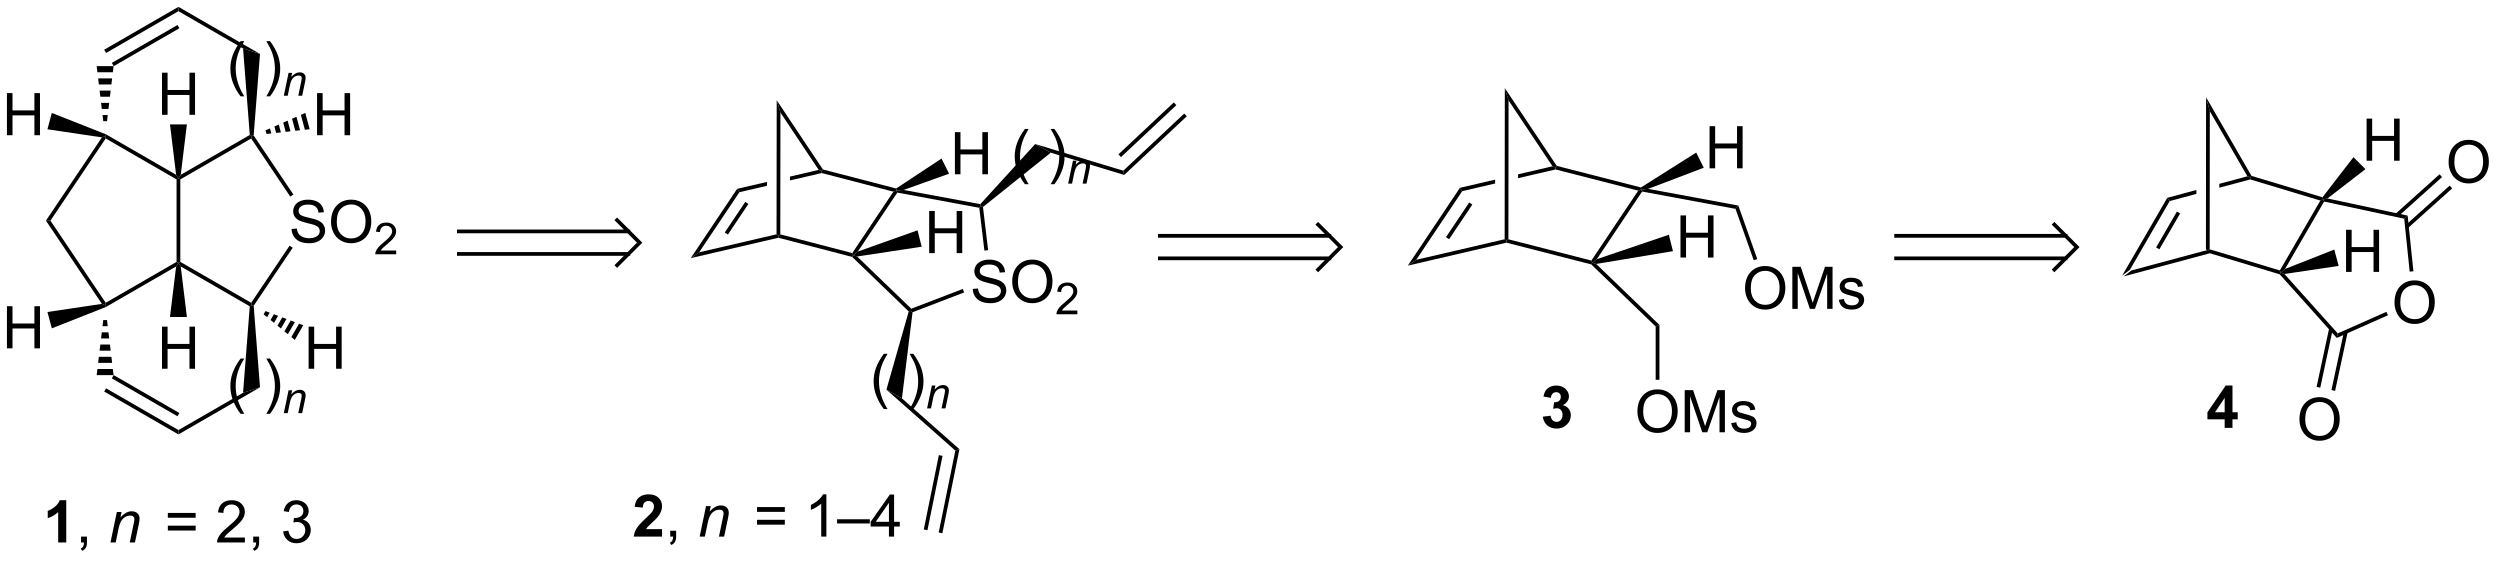 <?xml version="1.0" encoding="UTF-8"?>
<!DOCTYPE svg PUBLIC '-//W3C//DTD SVG 1.0//EN'
          'http://www.w3.org/TR/2001/REC-SVG-20010904/DTD/svg10.dtd'>
<svg stroke-dasharray="none" shape-rendering="auto" xmlns="http://www.w3.org/2000/svg" font-family="'Dialog'" text-rendering="auto" width="466" fill-opacity="1" color-interpolation="auto" color-rendering="auto" preserveAspectRatio="xMidYMid meet" font-size="12px" viewBox="0 0 466 105" fill="black" xmlns:xlink="http://www.w3.org/1999/xlink" stroke="black" image-rendering="auto" stroke-miterlimit="10" stroke-linecap="square" stroke-linejoin="miter" font-style="normal" stroke-width="1" height="105" stroke-dashoffset="0" font-weight="normal" stroke-opacity="1"
><!--Generated by the Batik Graphics2D SVG Generator--><defs id="genericDefs"
  /><g
  ><defs id="defs1"
    ><clipPath clipPathUnits="userSpaceOnUse" id="clipPath1"
      ><path d="M1.292 0.633 L350.384 0.633 L350.384 78.707 L1.292 78.707 L1.292 0.633 Z"
      /></clipPath
      ><clipPath clipPathUnits="userSpaceOnUse" id="clipPath2"
      ><path d="M87.299 119.776 L87.299 195.679 L426.684 195.679 L426.684 119.776 Z"
      /></clipPath
    ></defs
    ><g transform="scale(1.333,1.333) translate(-1.292,-0.633) matrix(1.029,0,0,1.029,-88.504,-122.569)"
    ><path d="M375.854 157.295 L376.915 156.482 L387.244 153.706 L387.499 153.902 L387.495 154.167 Z" stroke="none" clip-path="url(#clipPath2)"
    /></g
    ><g transform="matrix(1.371,0,0,1.371,-119.727,-164.269)"
    ><path d="M387.495 154.167 L387.499 153.902 L387.754 153.712 L397.295 156.586 L397.414 156.888 L397.272 157.112 Z" stroke="none" clip-path="url(#clipPath2)"
    /></g
    ><g transform="matrix(1.371,0,0,1.371,-119.727,-164.269)"
    ><path d="M398.001 156.385 L397.414 156.888 L397.295 156.586 L402.802 147.083 L403.185 146.932 L403.312 147.221 Z" stroke="none" clip-path="url(#clipPath2)"
    /></g
    ><g transform="matrix(1.371,0,0,1.371,-119.727,-164.269)"
    ><path d="M376.915 156.482 L375.854 157.295 L381.987 146.713 L382.323 147.151 ZM380.913 153.714 L383.739 148.839 L383.298 148.583 L380.472 153.458 Z" stroke="none" clip-path="url(#clipPath2)"
    /></g
    ><g transform="matrix(1.371,0,0,1.371,-119.727,-164.269)"
    ><path d="M392.882 143.785 L389.067 144.811 L389.066 145.339 L389.066 145.339 L393.265 144.211 L393.269 143.945 L392.882 143.785 ZM385.948 145.649 L381.987 146.713 L382.323 147.151 L385.947 146.177 L385.948 145.649 Z" stroke="none" clip-path="url(#clipPath2)"
    /></g
    ><g transform="matrix(1.371,0,0,1.371,-119.727,-164.269)"
    ><path d="M403.092 146.638 L403.185 146.932 L402.802 147.083 L393.265 144.211 L393.269 143.945 L393.44 143.73 Z" stroke="none" clip-path="url(#clipPath2)"
    /></g
    ><g transform="matrix(1.371,0,0,1.371,-119.727,-164.269)"
    ><path d="M393.44 143.73 L393.269 143.945 L392.882 143.785 L387.773 134.939 L387.265 133.039 Z" stroke="none" clip-path="url(#clipPath2)"
    /></g
    ><g transform="matrix(1.371,0,0,1.371,-119.727,-164.269)"
    ><path d="M387.754 153.712 L387.499 153.902 L387.244 153.706 L387.265 133.039 L387.773 134.939 Z" stroke="none" clip-path="url(#clipPath2)"
    /></g
    ><g transform="matrix(1.371,0,0,1.371,-119.727,-164.269)"
    ><path d="M412.883 160.976 Q412.883 159.549 413.649 158.744 Q414.415 157.937 415.626 157.937 Q416.417 157.937 417.053 158.317 Q417.691 158.695 418.024 159.372 Q418.36 160.049 418.36 160.909 Q418.36 161.781 418.008 162.468 Q417.657 163.156 417.011 163.51 Q416.368 163.864 415.62 163.864 Q414.813 163.864 414.175 163.474 Q413.54 163.08 413.212 162.406 Q412.883 161.729 412.883 160.976 ZM413.665 160.987 Q413.665 162.023 414.219 162.619 Q414.777 163.213 415.618 163.213 Q416.472 163.213 417.024 162.612 Q417.579 162.01 417.579 160.906 Q417.579 160.205 417.342 159.685 Q417.105 159.164 416.649 158.877 Q416.196 158.588 415.628 158.588 Q414.824 158.588 414.243 159.143 Q413.665 159.695 413.665 160.987 Z" stroke="none" clip-path="url(#clipPath2)"
    /></g
    ><g transform="matrix(1.371,0,0,1.371,-119.727,-164.269)"
    ><path d="M397.272 157.112 L397.414 156.888 L397.919 157.069 L405.166 165.145 L405.034 165.762 Z" stroke="none" clip-path="url(#clipPath2)"
    /></g
    ><g transform="matrix(1.371,0,0,1.371,-119.727,-164.269)"
    ><path d="M405.034 165.762 L405.166 165.145 L411.782 162.212 L411.989 162.679 Z" stroke="none" clip-path="url(#clipPath2)"
    /></g
    ><g transform="matrix(1.371,0,0,1.371,-119.727,-164.269)"
    ><path d="M415.454 156.699 L414.946 156.751 L414.202 149.554 L414.671 149.133 Z" stroke="none" clip-path="url(#clipPath2)"
    /></g
    ><g transform="matrix(1.371,0,0,1.371,-119.727,-164.269)"
    ><path d="M414.671 149.133 L414.202 149.554 L403.312 147.221 L403.185 146.932 L403.773 146.798 Z" stroke="none" clip-path="url(#clipPath2)"
    /></g
    ><g transform="matrix(1.371,0,0,1.371,-119.727,-164.269)"
    ><path d="M420.236 141.87 Q420.236 140.443 421.001 139.638 Q421.767 138.831 422.978 138.831 Q423.769 138.831 424.405 139.211 Q425.043 139.589 425.376 140.266 Q425.712 140.943 425.712 141.802 Q425.712 142.675 425.361 143.362 Q425.009 144.05 424.363 144.404 Q423.72 144.758 422.973 144.758 Q422.165 144.758 421.527 144.367 Q420.892 143.974 420.564 143.3 Q420.236 142.623 420.236 141.87 ZM421.017 141.88 Q421.017 142.917 421.572 143.513 Q422.129 144.107 422.97 144.107 Q423.824 144.107 424.376 143.505 Q424.931 142.904 424.931 141.8 Q424.931 141.099 424.694 140.578 Q424.457 140.057 424.001 139.771 Q423.548 139.482 422.98 139.482 Q422.176 139.482 421.595 140.037 Q421.017 140.589 421.017 141.88 Z" stroke="none" clip-path="url(#clipPath2)"
    /></g
    ><g transform="matrix(1.371,0,0,1.371,-119.727,-164.269)"
    ><path d="M414.738 150.803 L420.727 145.429 L420.386 145.049 L414.398 150.423 ZM413.36 149.266 L419.348 143.892 L419.007 143.512 L413.019 148.887 Z" stroke="none" clip-path="url(#clipPath2)"
    /></g
    ><g transform="matrix(1.371,0,0,1.371,-119.727,-164.269)"
    ><path d="M399.959 176.853 Q399.959 175.426 400.725 174.621 Q401.491 173.814 402.702 173.814 Q403.493 173.814 404.129 174.194 Q404.767 174.572 405.1 175.249 Q405.436 175.926 405.436 176.785 Q405.436 177.658 405.084 178.345 Q404.733 179.033 404.087 179.387 Q403.444 179.741 402.697 179.741 Q401.889 179.741 401.251 179.351 Q400.616 178.957 400.288 178.283 Q399.959 177.606 399.959 176.853 ZM400.741 176.864 Q400.741 177.9 401.296 178.496 Q401.853 179.09 402.694 179.09 Q403.548 179.09 404.1 178.489 Q404.655 177.887 404.655 176.783 Q404.655 176.082 404.418 175.561 Q404.181 175.041 403.725 174.754 Q403.272 174.465 402.704 174.465 Q401.9 174.465 401.319 175.02 Q400.741 175.572 400.741 176.864 Z" stroke="none" clip-path="url(#clipPath2)"
    /></g
    ><g transform="matrix(1.371,0,0,1.371,-119.727,-164.269)"
    ><path d="M403.998 164.45 L402.29 172.419 L402.789 172.526 L404.497 164.557 ZM406.017 164.883 L404.309 172.852 L404.808 172.959 L406.516 164.99 Z" stroke="none" clip-path="url(#clipPath2)"
    /></g
    ><g transform="matrix(1.371,0,0,1.371,-119.727,-164.269)"
    ><path d="M409.088 141.669 L409.088 135.943 L409.846 135.943 L409.846 138.294 L412.822 138.294 L412.822 135.943 L413.58 135.943 L413.58 141.669 L412.822 141.669 L412.822 138.969 L409.846 138.969 L409.846 141.669 L409.088 141.669 Z" stroke="none" clip-path="url(#clipPath2)"
    /></g
    ><g transform="matrix(1.371,0,0,1.371,-119.727,-164.269)"
    ><path d="M403.773 146.798 L403.185 146.932 L403.092 146.638 L407.302 141.187 L408.93 142.815 Z" stroke="none" clip-path="url(#clipPath2)"
    /></g
    ><g transform="matrix(1.371,0,0,1.371,-119.727,-164.269)"
    ><path d="M406.296 156.785 L406.296 151.058 L407.054 151.058 L407.054 153.41 L410.031 153.41 L410.031 151.058 L410.788 151.058 L410.788 156.785 L410.031 156.785 L410.031 154.084 L407.054 154.084 L407.054 156.785 L406.296 156.785 Z" stroke="none" clip-path="url(#clipPath2)"
    /></g
    ><g transform="matrix(1.371,0,0,1.371,-119.727,-164.269)"
    ><path d="M397.919 157.069 L397.414 156.888 L398.001 156.385 L404.695 153.746 L405.29 155.97 Z" stroke="none" clip-path="url(#clipPath2)"
    /></g
    ><g transform="matrix(1.371,0,0,1.371,-119.727,-164.269)"
    ><path d="M278.734 155.93 L279.877 155.14 L291.899 152.346 L292.153 152.548 L292.151 152.811 Z" stroke="none" clip-path="url(#clipPath2)"
    /></g
    ><g transform="matrix(1.371,0,0,1.371,-119.727,-164.269)"
    ><path d="M292.151 152.811 L292.153 152.548 L292.409 152.35 L303.691 155.243 L303.803 155.535 L303.674 155.766 Z" stroke="none" clip-path="url(#clipPath2)"
    /></g
    ><g transform="matrix(1.371,0,0,1.371,-119.727,-164.269)"
    ><path d="M304.433 155.053 L303.803 155.535 L303.691 155.243 L310.061 145.737 L310.474 145.579 L310.592 145.86 Z" stroke="none" clip-path="url(#clipPath2)"
    /></g
    ><g transform="matrix(1.371,0,0,1.371,-119.727,-164.269)"
    ><path d="M279.877 155.14 L278.734 155.93 L285.82 145.353 L286.132 145.805 ZM284.351 152.339 L287.506 147.629 L287.082 147.345 L283.927 152.055 Z" stroke="none" clip-path="url(#clipPath2)"
    /></g
    ><g transform="matrix(1.371,0,0,1.371,-119.727,-164.269)"
    ><path d="M298.407 142.427 L293.723 143.516 L293.723 143.516 L293.723 144.04 L293.723 144.04 L298.821 142.855 L298.824 142.592 L298.407 142.427 ZM290.604 144.241 L285.82 145.353 L286.132 145.805 L290.604 144.765 L290.604 144.765 L290.604 144.241 Z" stroke="none" clip-path="url(#clipPath2)"
    /></g
    ><g transform="matrix(1.371,0,0,1.371,-119.727,-164.269)"
    ><path d="M310.432 145.305 L310.474 145.579 L310.061 145.737 L298.821 142.855 L298.824 142.592 L298.982 142.369 Z" stroke="none" clip-path="url(#clipPath2)"
    /></g
    ><g transform="matrix(1.371,0,0,1.371,-119.727,-164.269)"
    ><path d="M298.982 142.369 L298.824 142.592 L298.407 142.427 L292.431 133.476 L291.923 131.796 Z" stroke="none" clip-path="url(#clipPath2)"
    /></g
    ><g transform="matrix(1.371,0,0,1.371,-119.727,-164.269)"
    ><path d="M292.409 152.35 L292.153 152.548 L291.899 152.346 L291.923 131.796 L292.431 133.476 Z" stroke="none" clip-path="url(#clipPath2)"
    /></g
    ><g transform="matrix(1.371,0,0,1.371,-119.727,-164.269)"
    ><path d="M303.674 155.766 L303.803 155.535 L304.344 155.703 L312.943 163.991 L312.432 164.208 Z" stroke="none" clip-path="url(#clipPath2)"
    /></g
    ><g transform="matrix(1.371,0,0,1.371,-119.727,-164.269)"
    ><path d="M323.672 147.766 L323.289 148.214 L310.592 145.86 L310.474 145.579 L311.413 145.494 Z" stroke="none" clip-path="url(#clipPath2)"
    /></g
    ><g transform="matrix(1.371,0,0,1.371,-119.727,-164.269)"
    ><path d="M309.95 175.794 Q309.95 174.367 310.716 173.563 Q311.482 172.755 312.693 172.755 Q313.484 172.755 314.12 173.136 Q314.758 173.513 315.091 174.19 Q315.427 174.867 315.427 175.727 Q315.427 176.599 315.075 177.287 Q314.724 177.974 314.078 178.328 Q313.435 178.682 312.687 178.682 Q311.88 178.682 311.242 178.292 Q310.607 177.899 310.279 177.224 Q309.95 176.547 309.95 175.794 ZM310.732 175.805 Q310.732 176.841 311.286 177.438 Q311.844 178.031 312.685 178.031 Q313.539 178.031 314.091 177.43 Q314.646 176.828 314.646 175.724 Q314.646 175.024 314.409 174.503 Q314.172 173.982 313.716 173.696 Q313.263 173.406 312.695 173.406 Q311.89 173.406 311.31 173.961 Q310.732 174.513 310.732 175.805 ZM316.379 178.583 L316.379 172.857 L317.519 172.857 L318.876 176.912 Q319.064 177.477 319.15 177.758 Q319.246 177.446 319.454 176.841 L320.824 172.857 L321.845 172.857 L321.845 178.583 L321.113 178.583 L321.113 173.789 L319.449 178.583 L318.767 178.583 L317.111 173.708 L317.111 178.583 L316.379 178.583 ZM322.697 177.344 L323.392 177.234 Q323.449 177.654 323.717 177.878 Q323.986 178.099 324.465 178.099 Q324.949 178.099 325.183 177.901 Q325.418 177.703 325.418 177.438 Q325.418 177.201 325.212 177.063 Q325.066 176.969 324.493 176.826 Q323.72 176.63 323.421 176.487 Q323.121 176.344 322.967 176.094 Q322.814 175.841 322.814 175.537 Q322.814 175.258 322.939 175.024 Q323.066 174.787 323.285 174.63 Q323.449 174.508 323.733 174.425 Q324.017 174.341 324.34 174.341 Q324.829 174.341 325.197 174.482 Q325.566 174.623 325.741 174.862 Q325.918 175.102 325.986 175.505 L325.298 175.599 Q325.251 175.279 325.025 175.099 Q324.801 174.919 324.392 174.919 Q323.908 174.919 323.699 175.081 Q323.493 175.24 323.493 175.453 Q323.493 175.591 323.579 175.701 Q323.665 175.813 323.848 175.888 Q323.954 175.927 324.47 176.068 Q325.215 176.266 325.509 176.393 Q325.806 176.521 325.973 176.763 Q326.142 177.005 326.142 177.365 Q326.142 177.716 325.936 178.026 Q325.73 178.336 325.342 178.508 Q324.957 178.677 324.47 178.677 Q323.66 178.677 323.236 178.341 Q322.814 178.005 322.697 177.344 Z" stroke="none" clip-path="url(#clipPath2)"
    /></g
    ><g transform="matrix(1.371,0,0,1.371,-119.727,-164.269)"
    ><path d="M312.432 164.208 L312.943 163.991 L312.943 171.454 L312.432 171.454 Z" stroke="none" clip-path="url(#clipPath2)"
    /></g
    ><g transform="matrix(1.371,0,0,1.371,-119.727,-164.269)"
    ><path d="M319.761 142.7 L319.761 136.973 L320.519 136.973 L320.519 139.325 L323.495 139.325 L323.495 136.973 L324.253 136.973 L324.253 142.7 L323.495 142.7 L323.495 139.999 L320.519 139.999 L320.519 142.7 L319.761 142.7 Z" stroke="none" clip-path="url(#clipPath2)"
    /></g
    ><g transform="matrix(1.371,0,0,1.371,-119.727,-164.269)"
    ><path d="M311.413 145.494 L310.474 145.579 L310.432 145.305 L317.943 140.562 L318.971 142.621 Z" stroke="none" clip-path="url(#clipPath2)"
    /></g
    ><g transform="matrix(1.371,0,0,1.371,-119.727,-164.269)"
    ><path d="M315.805 154.832 L315.805 149.105 L316.563 149.105 L316.563 151.457 L319.539 151.457 L319.539 149.105 L320.297 149.105 L320.297 154.832 L319.539 154.832 L319.539 152.131 L316.563 152.131 L316.563 154.832 L315.805 154.832 Z" stroke="none" clip-path="url(#clipPath2)"
    /></g
    ><g transform="matrix(1.371,0,0,1.371,-119.727,-164.269)"
    ><path d="M304.344 155.703 L303.803 155.535 L304.433 155.053 L314.221 151.73 L314.781 153.963 Z" stroke="none" clip-path="url(#clipPath2)"
    /></g
    ><g transform="matrix(1.371,0,0,1.371,-119.727,-164.269)"
    ><path d="M324.585 159.025 Q324.585 157.598 325.351 156.793 Q326.116 155.986 327.327 155.986 Q328.119 155.986 328.754 156.366 Q329.392 156.744 329.726 157.421 Q330.062 158.098 330.062 158.957 Q330.062 159.83 329.71 160.517 Q329.358 161.205 328.713 161.559 Q328.069 161.913 327.322 161.913 Q326.515 161.913 325.877 161.523 Q325.241 161.129 324.913 160.455 Q324.585 159.778 324.585 159.025 ZM325.366 159.036 Q325.366 160.072 325.921 160.668 Q326.478 161.262 327.319 161.262 Q328.174 161.262 328.726 160.661 Q329.28 160.059 329.28 158.955 Q329.28 158.254 329.043 157.733 Q328.806 157.213 328.351 156.926 Q327.897 156.637 327.33 156.637 Q326.525 156.637 325.944 157.192 Q325.366 157.744 325.366 159.036 ZM331.013 161.814 L331.013 156.088 L332.154 156.088 L333.511 160.142 Q333.698 160.707 333.784 160.989 Q333.881 160.676 334.089 160.072 L335.459 156.088 L336.48 156.088 L336.48 161.814 L335.748 161.814 L335.748 157.02 L334.084 161.814 L333.401 161.814 L331.745 156.939 L331.745 161.814 L331.013 161.814 ZM337.331 160.575 L338.026 160.465 Q338.084 160.885 338.352 161.108 Q338.62 161.33 339.099 161.33 Q339.584 161.33 339.818 161.132 Q340.053 160.934 340.053 160.668 Q340.053 160.431 339.847 160.293 Q339.701 160.2 339.128 160.056 Q338.355 159.861 338.055 159.718 Q337.756 159.575 337.602 159.325 Q337.448 159.072 337.448 158.767 Q337.448 158.489 337.573 158.254 Q337.701 158.017 337.92 157.861 Q338.084 157.739 338.368 157.655 Q338.651 157.572 338.974 157.572 Q339.464 157.572 339.831 157.713 Q340.201 157.853 340.375 158.093 Q340.553 158.332 340.62 158.736 L339.933 158.83 Q339.886 158.51 339.659 158.33 Q339.435 158.15 339.026 158.15 Q338.542 158.15 338.334 158.312 Q338.128 158.47 338.128 158.684 Q338.128 158.822 338.214 158.931 Q338.3 159.043 338.482 159.119 Q338.589 159.158 339.105 159.299 Q339.849 159.496 340.144 159.624 Q340.44 159.752 340.607 159.994 Q340.776 160.236 340.776 160.595 Q340.776 160.947 340.571 161.257 Q340.365 161.567 339.977 161.739 Q339.591 161.908 339.105 161.908 Q338.295 161.908 337.87 161.572 Q337.448 161.236 337.331 160.575 Z" stroke="none" clip-path="url(#clipPath2)"
    /></g
    ><g transform="matrix(1.371,0,0,1.371,-119.727,-164.269)"
    ><path d="M323.289 148.214 L323.672 147.766 L326.244 155.031 L325.763 155.201 Z" stroke="none" clip-path="url(#clipPath2)"
    /></g
    ><g transform="matrix(1.371,0,0,1.371,-119.727,-164.269)"
    ><path d="M120.036 132.918 Q119.453 132.183 119.049 131.199 Q118.648 130.212 118.648 129.157 Q118.648 128.228 118.95 127.376 Q119.302 126.389 120.036 125.407 L120.539 125.407 Q120.067 126.22 119.914 126.569 Q119.677 127.108 119.539 127.694 Q119.372 128.423 119.372 129.162 Q119.372 131.04 120.539 132.918 L120.036 132.918 ZM124.04 132.918 L123.535 132.918 Q124.704 131.04 124.704 129.162 Q124.704 128.428 124.535 127.704 Q124.402 127.118 124.165 126.579 Q124.011 126.228 123.535 125.407 L124.04 125.407 Q124.774 126.389 125.126 127.376 Q125.425 128.228 125.425 129.157 Q125.425 130.212 125.022 131.199 Q124.618 132.183 124.04 132.918 Z" stroke="none" clip-path="url(#clipPath2)"
    /></g
    ><g transform="matrix(1.371,0,0,1.371,-119.727,-164.269)"
    ><path d="M125.914 132.833 L126.564 129.721 L127.045 129.721 L126.931 130.262 Q127.244 129.944 127.515 129.798 Q127.789 129.651 128.074 129.651 Q128.451 129.651 128.666 129.856 Q128.882 130.061 128.882 130.403 Q128.882 130.577 128.806 130.948 L128.41 132.833 L127.88 132.833 L128.293 130.86 Q128.355 130.573 128.355 130.436 Q128.355 130.28 128.248 130.184 Q128.14 130.087 127.939 130.087 Q127.531 130.087 127.213 130.38 Q126.896 130.673 126.746 131.386 L126.445 132.833 L125.914 132.833 Z" stroke="none" clip-path="url(#clipPath2)"
    /></g
    ><g transform="matrix(1.371,0,0,1.371,-119.727,-164.269)"
    ><path d="M102.772 128.81 L102.673 129.641 L100.57 129.641 L100.471 128.81 ZM102.573 130.473 L102.474 131.304 L100.769 131.304 L100.67 130.473 ZM102.374 132.136 L102.275 132.967 L100.968 132.967 L100.869 132.136 ZM102.175 133.799 L102.076 134.63 L101.167 134.63 L101.068 133.799 ZM101.976 135.462 L101.877 136.293 L101.367 136.293 L101.267 135.462 Z" stroke="none" clip-path="url(#clipPath2)"
    /></g
    ><g transform="matrix(1.371,0,0,1.371,-119.727,-164.269)"
    ><path d="M101.7 138.646 L101.622 138.306 L101.743 138.081 L111.275 143.585 L111.588 144.06 L111.333 144.207 Z" stroke="none" clip-path="url(#clipPath2)"
    /></g
    ><g transform="matrix(1.371,0,0,1.371,-119.727,-164.269)"
    ><path d="M111.844 144.207 L111.588 144.06 L111.902 143.585 L121.289 138.165 L121.555 138.306 L121.476 138.646 Z" stroke="none" clip-path="url(#clipPath2)"
    /></g
    ><g transform="matrix(1.371,0,0,1.371,-119.727,-164.269)"
    ><path d="M121.816 138.236 L121.555 138.306 L121.289 138.165 L120.374 126.41 L122.678 127.151 Z" stroke="none" clip-path="url(#clipPath2)"
    /></g
    ><g transform="matrix(1.371,0,0,1.371,-119.727,-164.269)"
    ><path d="M111.333 144.207 L111.588 144.06 L111.844 144.207 L111.844 155.422 L111.588 155.569 L111.333 155.422 Z" stroke="none" clip-path="url(#clipPath2)"
    /></g
    ><g transform="matrix(1.371,0,0,1.371,-119.727,-164.269)"
    ><path d="M111.333 155.422 L111.588 155.569 L111.275 156.044 L101.743 161.548 L101.622 161.323 L101.7 160.983 Z" stroke="none" clip-path="url(#clipPath2)"
    /></g
    ><g transform="matrix(1.371,0,0,1.371,-119.727,-164.269)"
    ><path d="M101.877 163.336 L101.976 164.167 L101.267 164.167 L101.367 163.336 ZM102.076 164.999 L102.175 165.83 L101.068 165.83 L101.167 164.999 ZM102.275 166.662 L102.374 167.493 L100.869 167.493 L100.968 166.662 ZM102.474 168.325 L102.573 169.156 L100.67 169.156 L100.769 168.325 ZM102.673 169.988 L102.772 170.819 L100.471 170.819 L100.57 169.988 Z" stroke="none" clip-path="url(#clipPath2)"
    /></g
    ><g transform="matrix(1.371,0,0,1.371,-119.727,-164.269)"
    ><path d="M101.494 173.053 L101.749 172.611 L111.588 178.292 L111.588 178.881 ZM102.53 171.259 L111.461 176.415 L111.716 175.973 L102.785 170.817 Z" stroke="none" clip-path="url(#clipPath2)"
    /></g
    ><g transform="matrix(1.371,0,0,1.371,-119.727,-164.269)"
    ><path d="M111.588 178.881 L111.588 178.292 L120.374 173.219 L122.678 172.478 Z" stroke="none" clip-path="url(#clipPath2)"
    /></g
    ><g transform="matrix(1.371,0,0,1.371,-119.727,-164.269)"
    ><path d="M122.678 172.478 L120.374 173.219 L121.289 161.464 L121.555 161.323 L121.816 161.393 Z" stroke="none" clip-path="url(#clipPath2)"
    /></g
    ><g transform="matrix(1.371,0,0,1.371,-119.727,-164.269)"
    ><path d="M121.476 160.983 L121.555 161.323 L121.289 161.464 L111.901 156.044 L111.588 155.569 L111.844 155.422 Z" stroke="none" clip-path="url(#clipPath2)"
    /></g
    ><g transform="matrix(1.371,0,0,1.371,-119.727,-164.269)"
    ><path d="M126.97 150.948 L127.686 150.886 Q127.736 151.315 127.921 151.591 Q128.108 151.868 128.499 152.037 Q128.889 152.206 129.376 152.206 Q129.811 152.206 130.142 152.078 Q130.476 151.948 130.637 151.724 Q130.798 151.5 130.798 151.235 Q130.798 150.964 130.642 150.763 Q130.486 150.563 130.126 150.425 Q129.897 150.336 129.108 150.146 Q128.319 149.956 128.001 149.789 Q127.593 149.573 127.389 149.256 Q127.189 148.938 127.189 148.542 Q127.189 148.11 127.434 147.732 Q127.681 147.355 128.153 147.159 Q128.626 146.964 129.205 146.964 Q129.843 146.964 130.327 147.17 Q130.814 147.375 131.074 147.774 Q131.338 148.172 131.358 148.675 L130.632 148.73 Q130.572 148.188 130.233 147.912 Q129.897 147.633 129.236 147.633 Q128.548 147.633 128.233 147.886 Q127.921 148.136 127.921 148.493 Q127.921 148.8 128.142 149 Q128.361 149.198 129.285 149.409 Q130.21 149.618 130.554 149.774 Q131.054 150.003 131.291 150.357 Q131.53 150.711 131.53 151.172 Q131.53 151.628 131.267 152.034 Q131.007 152.438 130.514 152.664 Q130.025 152.888 129.413 152.888 Q128.634 152.888 128.108 152.662 Q127.585 152.433 127.285 151.98 Q126.986 151.524 126.97 150.948 ZM132.335 150 Q132.335 148.573 133.101 147.769 Q133.866 146.961 135.077 146.961 Q135.869 146.961 136.504 147.341 Q137.142 147.719 137.476 148.396 Q137.811 149.073 137.811 149.933 Q137.811 150.805 137.46 151.493 Q137.108 152.18 136.463 152.534 Q135.819 152.888 135.072 152.888 Q134.264 152.888 133.626 152.498 Q132.991 152.105 132.663 151.43 Q132.335 150.753 132.335 150 ZM133.116 150.011 Q133.116 151.047 133.671 151.644 Q134.228 152.237 135.069 152.237 Q135.923 152.237 136.476 151.636 Q137.03 151.034 137.03 149.93 Q137.03 149.23 136.793 148.709 Q136.556 148.188 136.101 147.901 Q135.647 147.612 135.08 147.612 Q134.275 147.612 133.694 148.167 Q133.116 148.719 133.116 150.011 Z" stroke="none" clip-path="url(#clipPath2)"
    /></g
    ><g transform="matrix(1.371,0,0,1.371,-119.727,-164.269)"
    ><path d="M141.191 153.882 L141.191 154.389 L138.351 154.389 Q138.345 154.198 138.414 154.022 Q138.521 153.733 138.759 153.452 Q139 153.171 139.451 152.802 Q140.15 152.227 140.396 151.891 Q140.642 151.555 140.642 151.257 Q140.642 150.944 140.417 150.729 Q140.195 150.512 139.834 150.512 Q139.453 150.512 139.224 150.741 Q138.996 150.97 138.994 151.374 L138.451 151.319 Q138.507 150.712 138.871 150.395 Q139.234 150.077 139.845 150.077 Q140.464 150.077 140.824 150.421 Q141.185 150.762 141.185 151.268 Q141.185 151.526 141.08 151.776 Q140.974 152.024 140.728 152.3 Q140.484 152.575 139.916 153.055 Q139.441 153.454 139.306 153.596 Q139.171 153.739 139.084 153.882 L141.191 153.882 Z" stroke="none" clip-path="url(#clipPath2)"
    /></g
    ><g transform="matrix(1.371,0,0,1.371,-119.727,-164.269)"
    ><path d="M121.816 161.393 L121.555 161.323 L121.476 160.983 L126.701 153.218 L127.124 153.503 Z" stroke="none" clip-path="url(#clipPath2)"
    /></g
    ><g transform="matrix(1.371,0,0,1.371,-119.727,-164.269)"
    ><path d="M127.217 146.264 L126.794 146.549 L121.476 138.646 L121.555 138.306 L121.816 138.236 Z" stroke="none" clip-path="url(#clipPath2)"
    /></g
    ><g transform="matrix(1.371,0,0,1.371,-119.727,-164.269)"
    ><path d="M101.185 138.497 L101.622 138.306 L101.7 138.646 L94.186 149.815 L93.571 149.815 Z" stroke="none" clip-path="url(#clipPath2)"
    /></g
    ><g transform="matrix(1.371,0,0,1.371,-119.727,-164.269)"
    ><path d="M93.571 149.815 L94.186 149.815 L101.7 160.983 L101.622 161.323 L101.185 161.132 Z" stroke="none" clip-path="url(#clipPath2)"
    /></g
    ><g transform="matrix(1.371,0,0,1.371,-119.727,-164.269)"
    ><path d="M122.678 127.151 L120.374 126.41 L111.588 121.337 L111.588 120.748 Z" stroke="none" clip-path="url(#clipPath2)"
    /></g
    ><g transform="matrix(1.371,0,0,1.371,-119.727,-164.269)"
    ><path d="M111.588 120.748 L111.588 121.337 L101.749 127.018 L101.494 126.576 ZM111.461 123.214 L102.53 128.37 L102.785 128.812 L111.716 123.656 Z" stroke="none" clip-path="url(#clipPath2)"
    /></g
    ><g transform="matrix(1.371,0,0,1.371,-119.727,-164.269)"
    ><path d="M120.036 176.075 Q119.453 175.341 119.049 174.356 Q118.648 173.369 118.648 172.315 Q118.648 171.385 118.95 170.534 Q119.302 169.547 120.036 168.565 L120.539 168.565 Q120.067 169.377 119.914 169.726 Q119.677 170.265 119.539 170.851 Q119.372 171.58 119.372 172.32 Q119.372 174.198 120.539 176.075 L120.036 176.075 ZM124.04 176.075 L123.535 176.075 Q124.704 174.198 124.704 172.32 Q124.704 171.586 124.535 170.862 Q124.402 170.276 124.165 169.737 Q124.011 169.385 123.535 168.565 L124.04 168.565 Q124.774 169.547 125.126 170.534 Q125.425 171.385 125.425 172.315 Q125.425 173.369 125.022 174.356 Q124.618 175.341 124.04 176.075 Z" stroke="none" clip-path="url(#clipPath2)"
    /></g
    ><g transform="matrix(1.371,0,0,1.371,-119.727,-164.269)"
    ><path d="M125.914 175.99 L126.564 172.879 L127.045 172.879 L126.931 173.42 Q127.244 173.102 127.515 172.955 Q127.789 172.809 128.074 172.809 Q128.451 172.809 128.666 173.014 Q128.882 173.219 128.882 173.561 Q128.882 173.734 128.806 174.106 L128.41 175.99 L127.88 175.99 L128.293 174.018 Q128.355 173.731 128.355 173.594 Q128.355 173.438 128.248 173.342 Q128.14 173.244 127.939 173.244 Q127.531 173.244 127.213 173.537 Q126.896 173.83 126.746 174.543 L126.445 175.99 L125.914 175.99 Z" stroke="none" clip-path="url(#clipPath2)"
    /></g
    ><g transform="matrix(1.371,0,0,1.371,-119.727,-164.269)"
    ><path d="M96.336 193.574 L95.239 193.574 L95.239 189.436 Q94.638 189.999 93.82 190.27 L93.82 189.272 Q94.25 189.132 94.752 188.741 Q95.258 188.348 95.445 187.824 L96.336 187.824 L96.336 193.574 Z" stroke="none" clip-path="url(#clipPath2)"
    /></g
    ><g transform="matrix(1.371,0,0,1.371,-119.727,-164.269)"
    ><path d="M98.347 193.574 L98.347 192.772 L99.15 192.772 L99.15 193.574 Q99.15 194.017 98.993 194.288 Q98.837 194.559 98.496 194.707 L98.301 194.408 Q98.525 194.309 98.629 194.119 Q98.736 193.931 98.746 193.574 L98.347 193.574 Z" stroke="none" clip-path="url(#clipPath2)"
    /></g
    ><g transform="matrix(1.371,0,0,1.371,-119.727,-164.269)"
    ><path d="M102.347 193.574 L103.215 189.426 L103.855 189.426 L103.704 190.147 Q104.121 189.723 104.483 189.527 Q104.847 189.332 105.228 189.332 Q105.73 189.332 106.017 189.606 Q106.306 189.879 106.306 190.335 Q106.306 190.566 106.204 191.061 L105.676 193.574 L104.97 193.574 L105.519 190.944 Q105.603 190.561 105.603 190.379 Q105.603 190.171 105.459 190.043 Q105.316 189.913 105.048 189.913 Q104.504 189.913 104.079 190.304 Q103.657 190.694 103.457 191.645 L103.056 193.574 L102.347 193.574 Z" stroke="none" clip-path="url(#clipPath2)"
    /></g
    ><g transform="matrix(1.371,0,0,1.371,-119.727,-164.269)"
    ><path d="M113.928 190.207 L110.147 190.207 L110.147 189.551 L113.928 189.551 L113.928 190.207 ZM113.928 191.944 L110.147 191.944 L110.147 191.288 L113.928 191.288 L113.928 191.944 ZM120.625 192.897 L120.625 193.574 L116.838 193.574 Q116.831 193.319 116.922 193.085 Q117.065 192.699 117.383 192.324 Q117.703 191.949 118.305 191.457 Q119.237 190.691 119.565 190.244 Q119.893 189.796 119.893 189.397 Q119.893 188.981 119.594 188.694 Q119.297 188.405 118.815 188.405 Q118.307 188.405 118.002 188.71 Q117.698 189.014 117.695 189.554 L116.971 189.481 Q117.047 188.671 117.531 188.249 Q118.016 187.824 118.831 187.824 Q119.656 187.824 120.135 188.283 Q120.617 188.738 120.617 189.413 Q120.617 189.757 120.476 190.09 Q120.336 190.421 120.008 190.788 Q119.682 191.155 118.924 191.796 Q118.291 192.327 118.112 192.517 Q117.932 192.707 117.815 192.897 L120.625 192.897 ZM121.756 193.574 L121.756 192.772 L122.558 192.772 L122.558 193.574 Q122.558 194.017 122.402 194.288 Q122.246 194.559 121.905 194.707 L121.71 194.408 Q121.933 194.309 122.038 194.119 Q122.144 193.931 122.155 193.574 L121.756 193.574 ZM125.827 192.061 L126.53 191.968 Q126.652 192.566 126.941 192.829 Q127.233 193.093 127.652 193.093 Q128.147 193.093 128.488 192.749 Q128.832 192.405 128.832 191.897 Q128.832 191.413 128.514 191.1 Q128.199 190.785 127.71 190.785 Q127.512 190.785 127.215 190.863 L127.293 190.246 Q127.363 190.254 127.405 190.254 Q127.855 190.254 128.215 190.02 Q128.574 189.785 128.574 189.296 Q128.574 188.91 128.311 188.658 Q128.051 188.402 127.637 188.402 Q127.225 188.402 126.952 188.66 Q126.678 188.918 126.6 189.434 L125.897 189.309 Q126.027 188.6 126.483 188.212 Q126.941 187.824 127.621 187.824 Q128.09 187.824 128.483 188.025 Q128.879 188.225 129.087 188.574 Q129.295 188.921 129.295 189.311 Q129.295 189.684 129.095 189.988 Q128.897 190.293 128.506 190.473 Q129.014 190.59 129.295 190.96 Q129.577 191.327 129.577 191.882 Q129.577 192.632 129.03 193.155 Q128.483 193.676 127.647 193.676 Q126.894 193.676 126.394 193.228 Q125.897 192.777 125.827 192.061 Z" stroke="none" clip-path="url(#clipPath2)"
    /></g
    ><g transform="matrix(1.371,0,0,1.371,-119.727,-164.269)"
    ><path d="M297.09 176.466 L298.152 176.338 Q298.202 176.744 298.423 176.961 Q298.647 177.174 298.965 177.174 Q299.303 177.174 299.535 176.916 Q299.77 176.659 299.77 176.221 Q299.77 175.807 299.546 175.565 Q299.324 175.323 299.004 175.323 Q298.793 175.323 298.499 175.403 L298.621 174.51 Q299.067 174.521 299.301 174.317 Q299.535 174.112 299.535 173.771 Q299.535 173.482 299.363 173.31 Q299.192 173.138 298.905 173.138 Q298.624 173.138 298.423 173.333 Q298.225 173.528 298.184 173.903 L297.171 173.732 Q297.277 173.213 297.488 172.903 Q297.702 172.591 298.082 172.414 Q298.465 172.237 298.936 172.237 Q299.746 172.237 300.233 172.752 Q300.637 173.174 300.637 173.705 Q300.637 174.458 299.811 174.909 Q300.303 175.013 300.598 175.38 Q300.895 175.747 300.895 176.268 Q300.895 177.021 300.342 177.554 Q299.793 178.086 298.973 178.086 Q298.194 178.086 297.681 177.638 Q297.171 177.19 297.09 176.466 Z" stroke="none" clip-path="url(#clipPath2)"
    /></g
    ><g transform="matrix(1.371,0,0,1.371,-119.727,-164.269)"
    ><path d="M389.792 177.987 L389.792 176.833 L387.448 176.833 L387.448 175.872 L389.933 172.237 L390.854 172.237 L390.854 175.869 L391.565 175.869 L391.565 176.833 L390.854 176.833 L390.854 177.987 L389.792 177.987 ZM389.792 175.869 L389.792 173.911 L388.477 175.869 L389.792 175.869 Z" stroke="none" clip-path="url(#clipPath2)"
    /></g
    ><g transform="matrix(1.371,0,0,1.371,-119.727,-164.269)"
    ><path d="M181.237 154.912 L182.38 154.122 L192.906 151.675 L193.161 151.878 L193.158 152.141 Z" stroke="none" clip-path="url(#clipPath2)"
    /></g
    ><g transform="matrix(1.371,0,0,1.371,-119.727,-164.269)"
    ><path d="M193.158 152.141 L193.161 151.878 L193.417 151.681 L203.204 154.225 L203.315 154.517 L203.186 154.747 Z" stroke="none" clip-path="url(#clipPath2)"
    /></g
    ><g transform="matrix(1.371,0,0,1.371,-119.727,-164.269)"
    ><path d="M203.955 154.019 L203.315 154.517 L203.204 154.225 L208.797 145.876 L209.209 145.72 L209.327 146.001 Z" stroke="none" clip-path="url(#clipPath2)"
    /></g
    ><g transform="matrix(1.371,0,0,1.371,-119.727,-164.269)"
    ><path d="M182.38 154.122 L181.237 154.912 L187.547 145.494 L187.859 145.946 ZM186.291 151.709 L189.079 147.548 L188.656 147.264 L185.868 151.425 Z" stroke="none" clip-path="url(#clipPath2)"
    /></g
    ><g transform="matrix(1.371,0,0,1.371,-119.727,-164.269)"
    ><path d="M198.638 142.916 L194.73 143.825 L194.73 143.825 L194.729 144.349 L194.729 144.349 L199.052 143.344 L199.055 143.081 L198.638 142.916 ZM191.611 144.55 L187.547 145.494 L187.859 145.946 L191.61 145.074 L191.61 145.074 L191.611 144.55 Z" stroke="none" clip-path="url(#clipPath2)"
    /></g
    ><g transform="matrix(1.371,0,0,1.371,-119.727,-164.269)"
    ><path d="M209.166 145.445 L209.209 145.72 L208.797 145.876 L199.052 143.344 L199.055 143.081 L199.214 142.858 Z" stroke="none" clip-path="url(#clipPath2)"
    /></g
    ><g transform="matrix(1.371,0,0,1.371,-119.727,-164.269)"
    ><path d="M199.214 142.858 L199.055 143.081 L198.638 142.916 L193.436 135.124 L192.928 133.444 Z" stroke="none" clip-path="url(#clipPath2)"
    /></g
    ><g transform="matrix(1.371,0,0,1.371,-119.727,-164.269)"
    ><path d="M193.417 151.681 L193.161 151.878 L192.906 151.675 L192.928 133.444 L193.436 135.124 Z" stroke="none" clip-path="url(#clipPath2)"
    /></g
    ><g transform="matrix(1.371,0,0,1.371,-119.727,-164.269)"
    ><path d="M219.583 159.099 L220.299 159.036 Q220.349 159.466 220.534 159.742 Q220.721 160.018 221.112 160.187 Q221.502 160.356 221.989 160.356 Q222.424 160.356 222.755 160.229 Q223.088 160.099 223.25 159.875 Q223.411 159.651 223.411 159.385 Q223.411 159.114 223.255 158.914 Q223.099 158.713 222.739 158.575 Q222.51 158.487 221.721 158.297 Q220.932 158.106 220.614 157.94 Q220.205 157.724 220.002 157.406 Q219.802 157.088 219.802 156.692 Q219.802 156.26 220.047 155.882 Q220.294 155.505 220.765 155.31 Q221.239 155.114 221.817 155.114 Q222.455 155.114 222.94 155.32 Q223.427 155.526 223.687 155.924 Q223.95 156.322 223.971 156.825 L223.244 156.88 Q223.185 156.338 222.846 156.062 Q222.51 155.783 221.849 155.783 Q221.161 155.783 220.846 156.036 Q220.534 156.286 220.534 156.643 Q220.534 156.95 220.755 157.151 Q220.974 157.349 221.898 157.56 Q222.823 157.768 223.166 157.924 Q223.666 158.153 223.903 158.507 Q224.143 158.862 224.143 159.322 Q224.143 159.778 223.88 160.185 Q223.619 160.588 223.127 160.815 Q222.638 161.039 222.026 161.039 Q221.247 161.039 220.721 160.812 Q220.198 160.583 219.898 160.13 Q219.599 159.674 219.583 159.099 ZM224.948 158.151 Q224.948 156.724 225.713 155.919 Q226.479 155.112 227.69 155.112 Q228.481 155.112 229.117 155.492 Q229.755 155.869 230.088 156.547 Q230.424 157.224 230.424 158.083 Q230.424 158.955 230.073 159.643 Q229.721 160.33 229.075 160.685 Q228.432 161.039 227.685 161.039 Q226.877 161.039 226.239 160.648 Q225.604 160.255 225.276 159.58 Q224.948 158.903 224.948 158.151 ZM225.729 158.161 Q225.729 159.197 226.284 159.794 Q226.841 160.388 227.682 160.388 Q228.536 160.388 229.088 159.786 Q229.643 159.185 229.643 158.08 Q229.643 157.38 229.406 156.859 Q229.169 156.338 228.713 156.052 Q228.26 155.763 227.692 155.763 Q226.888 155.763 226.307 156.317 Q225.729 156.869 225.729 158.161 Z" stroke="none" clip-path="url(#clipPath2)"
    /></g
    ><g transform="matrix(1.371,0,0,1.371,-119.727,-164.269)"
    ><path d="M233.804 162.032 L233.804 162.54 L230.964 162.54 Q230.958 162.348 231.026 162.173 Q231.134 161.883 231.372 161.602 Q231.612 161.321 232.063 160.952 Q232.763 160.378 233.009 160.042 Q233.255 159.706 233.255 159.407 Q233.255 159.094 233.03 158.88 Q232.808 158.663 232.446 158.663 Q232.065 158.663 231.837 158.891 Q231.608 159.12 231.606 159.524 L231.063 159.469 Q231.12 158.862 231.483 158.546 Q231.847 158.227 232.458 158.227 Q233.077 158.227 233.436 158.571 Q233.798 158.913 233.798 159.419 Q233.798 159.676 233.692 159.926 Q233.587 160.174 233.341 160.45 Q233.097 160.725 232.528 161.206 Q232.054 161.604 231.919 161.747 Q231.784 161.889 231.696 162.032 L233.804 162.032 Z" stroke="none" clip-path="url(#clipPath2)"
    /></g
    ><g transform="matrix(1.371,0,0,1.371,-119.727,-164.269)"
    ><path d="M203.186 154.747 L203.315 154.517 L203.863 154.691 L211.225 161.788 L211.165 162.085 L210.878 162.163 Z" stroke="none" clip-path="url(#clipPath2)"
    /></g
    ><g transform="matrix(1.371,0,0,1.371,-119.727,-164.269)"
    ><path d="M211.399 162.268 L211.165 162.085 L211.225 161.788 L218.23 159.103 L218.413 159.579 Z" stroke="none" clip-path="url(#clipPath2)"
    /></g
    ><g transform="matrix(1.371,0,0,1.371,-119.727,-164.269)"
    ><path d="M221.674 153.829 L221.167 153.889 L220.471 148.067 L220.702 147.851 L220.972 147.96 Z" stroke="none" clip-path="url(#clipPath2)"
    /></g
    ><g transform="matrix(1.371,0,0,1.371,-119.727,-164.269)"
    ><path d="M220.61 147.574 L220.702 147.851 L220.471 148.067 L209.327 146.001 L209.209 145.72 L210.183 145.641 Z" stroke="none" clip-path="url(#clipPath2)"
    /></g
    ><g transform="matrix(1.371,0,0,1.371,-119.727,-164.269)"
    ><path d="M217.155 143.511 L217.155 137.784 L217.913 137.784 L217.913 140.136 L220.889 140.136 L220.889 137.784 L221.647 137.784 L221.647 143.511 L220.889 143.511 L220.889 140.81 L217.913 140.81 L217.913 143.511 L217.155 143.511 Z" stroke="none" clip-path="url(#clipPath2)"
    /></g
    ><g transform="matrix(1.371,0,0,1.371,-119.727,-164.269)"
    ><path d="M210.183 145.641 L209.209 145.72 L209.166 145.445 L215.337 141.373 L216.365 143.432 Z" stroke="none" clip-path="url(#clipPath2)"
    /></g
    ><g transform="matrix(1.371,0,0,1.371,-119.727,-164.269)"
    ><path d="M213.66 154.231 L213.66 148.504 L214.417 148.504 L214.417 150.856 L217.394 150.856 L217.394 148.504 L218.152 148.504 L218.152 154.231 L217.394 154.231 L217.394 151.53 L214.417 151.53 L214.417 154.231 L213.66 154.231 Z" stroke="none" clip-path="url(#clipPath2)"
    /></g
    ><g transform="matrix(1.371,0,0,1.371,-119.727,-164.269)"
    ><path d="M203.863 154.691 L203.315 154.517 L203.955 154.019 L212.075 151.129 L212.636 153.361 Z" stroke="none" clip-path="url(#clipPath2)"
    /></g
    ><g transform="matrix(1.371,0,0,1.371,-119.727,-164.269)"
    ><path d="M220.972 147.96 L220.702 147.851 L220.61 147.574 L228.071 139.401 L230.188 140.575 Z" stroke="none" clip-path="url(#clipPath2)"
    /></g
    ><g transform="matrix(1.371,0,0,1.371,-119.727,-164.269)"
    ><path d="M230.188 140.575 L228.071 139.401 L240.045 143.027 L240.179 143.6 Z" stroke="none" clip-path="url(#clipPath2)"
    /></g
    ><g transform="matrix(1.371,0,0,1.371,-119.727,-164.269)"
    ><path d="M240.179 143.6 L240.045 143.027 L248.333 135.255 L248.682 135.628 ZM239.742 141.17 L247.265 134.117 L246.916 133.744 L239.393 140.798 Z" stroke="none" clip-path="url(#clipPath2)"
    /></g
    ><g transform="matrix(1.371,0,0,1.371,-119.727,-164.269)"
    ><path d="M210.878 162.163 L211.165 162.085 L211.399 162.268 L209.954 173.978 L207.843 172.792 Z" stroke="none" clip-path="url(#clipPath2)"
    /></g
    ><g transform="matrix(1.371,0,0,1.371,-119.727,-164.269)"
    ><path d="M207.843 172.792 L209.954 173.978 L217.774 180.893 L217.215 181.08 Z" stroke="none" clip-path="url(#clipPath2)"
    /></g
    ><g transform="matrix(1.371,0,0,1.371,-119.727,-164.269)"
    ><path d="M217.215 181.08 L217.774 180.893 L215.453 192.316 L214.953 192.214 ZM214.976 181.695 L212.923 191.802 L213.423 191.903 L215.476 181.797 Z" stroke="none" clip-path="url(#clipPath2)"
    /></g
    ><g transform="matrix(1.371,0,0,1.371,-119.727,-164.269)"
    ><path d="M226.677 144.861 Q226.093 144.126 225.69 143.142 Q225.288 142.155 225.288 141.1 Q225.288 140.171 225.59 139.319 Q225.942 138.332 226.677 137.35 L227.179 137.35 Q226.708 138.163 226.554 138.512 Q226.317 139.051 226.179 139.637 Q226.012 140.366 226.012 141.106 Q226.012 142.983 227.179 144.861 L226.677 144.861 ZM230.68 144.861 L230.175 144.861 Q231.345 142.983 231.345 141.106 Q231.345 140.371 231.175 139.647 Q231.042 139.061 230.805 138.522 Q230.652 138.171 230.175 137.35 L230.68 137.35 Q231.415 138.332 231.766 139.319 Q232.066 140.171 232.066 141.1 Q232.066 142.155 231.662 143.142 Q231.258 144.126 230.68 144.861 Z" stroke="none" clip-path="url(#clipPath2)"
    /></g
    ><g transform="matrix(1.371,0,0,1.371,-119.727,-164.269)"
    ><path d="M232.554 144.776 L233.204 141.665 L233.685 141.665 L233.572 142.206 Q233.884 141.887 234.156 141.741 Q234.429 141.594 234.714 141.594 Q235.091 141.594 235.306 141.799 Q235.523 142.004 235.523 142.346 Q235.523 142.52 235.447 142.891 L235.05 144.776 L234.521 144.776 L234.933 142.803 Q234.995 142.516 234.995 142.379 Q234.995 142.223 234.888 142.127 Q234.781 142.03 234.579 142.03 Q234.171 142.03 233.853 142.323 Q233.536 142.616 233.386 143.329 L233.085 144.776 L232.554 144.776 Z" stroke="none" clip-path="url(#clipPath2)"
    /></g
    ><g transform="matrix(1.371,0,0,1.371,-119.727,-164.269)"
    ><path d="M207.495 175.431 Q206.912 174.696 206.508 173.712 Q206.107 172.725 206.107 171.67 Q206.107 170.741 206.409 169.889 Q206.761 168.902 207.495 167.92 L207.998 167.92 Q207.526 168.733 207.373 169.082 Q207.136 169.621 206.998 170.207 Q206.831 170.936 206.831 171.675 Q206.831 173.553 207.998 175.431 L207.495 175.431 ZM211.499 175.431 L210.994 175.431 Q212.163 173.553 212.163 171.675 Q212.163 170.941 211.994 170.217 Q211.861 169.631 211.624 169.092 Q211.471 168.741 210.994 167.92 L211.499 167.92 Q212.234 168.902 212.585 169.889 Q212.885 170.741 212.885 171.67 Q212.885 172.725 212.481 173.712 Q212.077 174.696 211.499 175.431 Z" stroke="none" clip-path="url(#clipPath2)"
    /></g
    ><g transform="matrix(1.371,0,0,1.371,-119.727,-164.269)"
    ><path d="M213.373 175.346 L214.023 172.234 L214.504 172.234 L214.391 172.775 Q214.703 172.457 214.975 172.311 Q215.248 172.164 215.533 172.164 Q215.91 172.164 216.125 172.369 Q216.342 172.574 216.342 172.916 Q216.342 173.09 216.266 173.461 L215.869 175.346 L215.34 175.346 L215.752 173.373 Q215.814 173.086 215.814 172.949 Q215.814 172.793 215.707 172.697 Q215.6 172.6 215.398 172.6 Q214.99 172.6 214.672 172.893 Q214.355 173.186 214.205 173.899 L213.904 175.346 L213.373 175.346 Z" stroke="none" clip-path="url(#clipPath2)"
    /></g
    ><g transform="matrix(1.371,0,0,1.371,-119.727,-164.269)"
    ><path d="M177.339 191.755 L177.339 192.776 L173.493 192.776 Q173.555 192.198 173.868 191.68 Q174.18 191.161 175.102 190.307 Q175.845 189.615 176.011 189.37 Q176.238 189.029 176.238 188.698 Q176.238 188.331 176.04 188.133 Q175.845 187.935 175.495 187.935 Q175.152 187.935 174.949 188.143 Q174.745 188.349 174.714 188.831 L173.62 188.721 Q173.72 187.815 174.235 187.422 Q174.751 187.026 175.524 187.026 Q176.37 187.026 176.855 187.484 Q177.339 187.94 177.339 188.62 Q177.339 189.005 177.201 189.357 Q177.063 189.706 176.761 190.089 Q176.563 190.341 176.042 190.818 Q175.524 191.294 175.383 191.451 Q175.245 191.607 175.16 191.755 L177.339 191.755 Z" stroke="none" clip-path="url(#clipPath2)"
    /></g
    ><g transform="matrix(1.371,0,0,1.371,-119.727,-164.269)"
    ><path d="M178.452 192.776 L178.452 191.974 L179.255 191.974 L179.255 192.776 Q179.255 193.219 179.098 193.49 Q178.942 193.761 178.601 193.909 L178.406 193.609 Q178.63 193.511 178.734 193.32 Q178.84 193.133 178.851 192.776 L178.452 192.776 Z" stroke="none" clip-path="url(#clipPath2)"
    /></g
    ><g transform="matrix(1.371,0,0,1.371,-119.727,-164.269)"
    ><path d="M182.452 192.776 L183.32 188.628 L183.96 188.628 L183.809 189.349 Q184.226 188.924 184.588 188.729 Q184.952 188.534 185.333 188.534 Q185.835 188.534 186.122 188.807 Q186.411 189.081 186.411 189.536 Q186.411 189.768 186.309 190.263 L185.781 192.776 L185.075 192.776 L185.624 190.146 Q185.708 189.763 185.708 189.581 Q185.708 189.373 185.565 189.245 Q185.421 189.115 185.153 189.115 Q184.609 189.115 184.184 189.505 Q183.762 189.896 183.562 190.846 L183.161 192.776 L182.452 192.776 Z" stroke="none" clip-path="url(#clipPath2)"
    /></g
    ><g transform="matrix(1.371,0,0,1.371,-119.727,-164.269)"
    ><path d="M194.033 189.409 L190.252 189.409 L190.252 188.753 L194.033 188.753 L194.033 189.409 ZM194.033 191.146 L190.252 191.146 L190.252 190.49 L194.033 190.49 L194.033 191.146 ZM199.683 192.776 L198.98 192.776 L198.98 188.294 Q198.725 188.536 198.313 188.779 Q197.902 189.021 197.574 189.143 L197.574 188.464 Q198.162 188.185 198.602 187.792 Q199.045 187.396 199.23 187.026 L199.683 187.026 L199.683 192.776 ZM201.135 190.987 L201.135 190.419 L205.585 190.419 L205.585 190.987 L201.135 190.987 ZM208.186 192.776 L208.186 191.404 L205.701 191.404 L205.701 190.761 L208.316 187.049 L208.889 187.049 L208.889 190.761 L209.662 190.761 L209.662 191.404 L208.889 191.404 L208.889 192.776 L208.186 192.776 ZM208.186 190.761 L208.186 188.177 L206.394 190.761 L208.186 190.761 Z" stroke="none" clip-path="url(#clipPath2)"
    /></g
    ><g transform="matrix(1.371,0,0,1.371,-119.727,-164.269)"
    ><path d="M109.354 135.427 L109.354 129.7 L110.112 129.7 L110.112 132.052 L113.088 132.052 L113.088 129.7 L113.846 129.7 L113.846 135.427 L113.088 135.427 L113.088 132.726 L110.112 132.726 L110.112 135.427 L109.354 135.427 Z" stroke="none" clip-path="url(#clipPath2)"
    /></g
    ><g transform="matrix(1.371,0,0,1.371,-119.727,-164.269)"
    ><path d="M111.902 143.585 L111.588 144.06 L111.275 143.585 L110.438 136.73 L112.739 136.73 Z" stroke="none" clip-path="url(#clipPath2)"
    /></g
    ><g transform="matrix(1.371,0,0,1.371,-119.727,-164.269)"
    ><path d="M109.354 169.952 L109.354 164.226 L110.112 164.226 L110.112 166.577 L113.088 166.577 L113.088 164.226 L113.846 164.226 L113.846 169.952 L113.088 169.952 L113.088 167.252 L110.112 167.252 L110.112 169.952 L109.354 169.952 Z" stroke="none" clip-path="url(#clipPath2)"
    /></g
    ><g transform="matrix(1.371,0,0,1.371,-119.727,-164.269)"
    ><path d="M111.275 156.044 L111.588 155.569 L111.901 156.044 L112.739 162.914 L110.438 162.914 Z" stroke="none" clip-path="url(#clipPath2)"
    /></g
    ><g transform="matrix(1.371,0,0,1.371,-119.727,-164.269)"
    ><path d="M88.271 138.202 L88.271 132.476 L89.028 132.476 L89.028 134.827 L92.005 134.827 L92.005 132.476 L92.763 132.476 L92.763 138.202 L92.005 138.202 L92.005 135.502 L89.028 135.502 L89.028 138.202 L88.271 138.202 Z" stroke="none" clip-path="url(#clipPath2)"
    /></g
    ><g transform="matrix(1.371,0,0,1.371,-119.727,-164.269)"
    ><path d="M101.743 138.081 L101.622 138.306 L101.185 138.497 L93.777 137.395 L94.373 135.172 Z" stroke="none" clip-path="url(#clipPath2)"
    /></g
    ><g transform="matrix(1.371,0,0,1.371,-119.727,-164.269)"
    ><path d="M88.271 167.177 L88.271 161.45 L89.028 161.45 L89.028 163.802 L92.005 163.802 L92.005 161.45 L92.763 161.45 L92.763 167.177 L92.005 167.177 L92.005 164.476 L89.028 164.476 L89.028 167.177 L88.271 167.177 Z" stroke="none" clip-path="url(#clipPath2)"
    /></g
    ><g transform="matrix(1.371,0,0,1.371,-119.727,-164.269)"
    ><path d="M101.185 161.132 L101.622 161.323 L101.743 161.548 L94.373 164.457 L93.777 162.234 Z" stroke="none" clip-path="url(#clipPath2)"
    /></g
    ><g transform="matrix(1.371,0,0,1.371,-119.727,-164.269)"
    ><path d="M130.437 138.202 L130.437 132.476 L131.195 132.476 L131.195 134.827 L134.172 134.827 L134.172 132.476 L134.929 132.476 L134.929 138.202 L134.172 138.202 L134.172 135.502 L131.195 135.502 L131.195 138.202 L130.437 138.202 Z" stroke="none" clip-path="url(#clipPath2)"
    /></g
    ><g transform="matrix(1.371,0,0,1.371,-119.727,-164.269)"
    ><path d="M123.433 137.538 L124.033 137.275 L124.217 137.96 L123.565 138.031 ZM124.634 137.011 L125.234 136.747 L125.52 137.816 L124.869 137.888 ZM125.834 136.483 L126.434 136.219 L126.824 137.673 L126.172 137.745 ZM127.035 135.955 L127.635 135.691 L128.128 137.53 L127.476 137.602 ZM128.235 135.428 L128.835 135.164 L129.431 137.387 L128.779 137.458 Z" stroke="none" clip-path="url(#clipPath2)"
    /></g
    ><g transform="matrix(1.371,0,0,1.371,-119.727,-164.269)"
    ><path d="M129.287 169.952 L129.287 164.226 L130.045 164.226 L130.045 166.577 L133.022 166.577 L133.022 164.226 L133.78 164.226 L133.78 169.952 L133.022 169.952 L133.022 167.252 L130.045 167.252 L130.045 169.952 L129.287 169.952 Z" stroke="none" clip-path="url(#clipPath2)"
    /></g
    ><g transform="matrix(1.371,0,0,1.371,-119.727,-164.269)"
    ><path d="M123.426 162.108 L123.996 162.323 L123.641 162.937 L123.171 162.55 ZM124.566 162.537 L125.137 162.752 L124.583 163.711 L124.112 163.324 ZM125.707 162.966 L126.278 163.18 L125.525 164.484 L125.054 164.097 ZM126.848 163.395 L127.418 163.609 L126.466 165.258 L125.996 164.871 ZM127.989 163.824 L128.559 164.038 L127.408 166.031 L126.937 165.644 Z" stroke="none" clip-path="url(#clipPath2)"
    /></g
    ><g stroke-linecap="butt" stroke-width="0.51" transform="matrix(1.371,0,0,1.371,-119.727,-164.269)"
    ><path fill="none" d="M149.717 151.281 L172.762 151.281 M149.717 154.342 L172.762 154.342 M171.231 155.873 L174.292 152.811 L171.231 149.75" clip-path="url(#clipPath2)"
    /></g
    ><g stroke-linecap="butt" stroke-width="0.51" transform="matrix(1.371,0,0,1.371,-119.727,-164.269)"
    ><path fill="none" d="M245.023 151.88 L268.068 151.88 M245.023 154.942 L268.068 154.942 M266.537 156.472 L269.599 153.411 L266.537 150.35" clip-path="url(#clipPath2)"
    /></g
    ><g stroke-linecap="butt" stroke-width="0.51" transform="matrix(1.371,0,0,1.371,-119.727,-164.269)"
    ><path fill="none" d="M345.124 151.88 L368.169 151.88 M345.124 154.942 L368.169 154.942 M366.639 156.472 L369.7 153.411 L366.639 150.35" clip-path="url(#clipPath2)"
    /></g
  ></g
></svg
>
